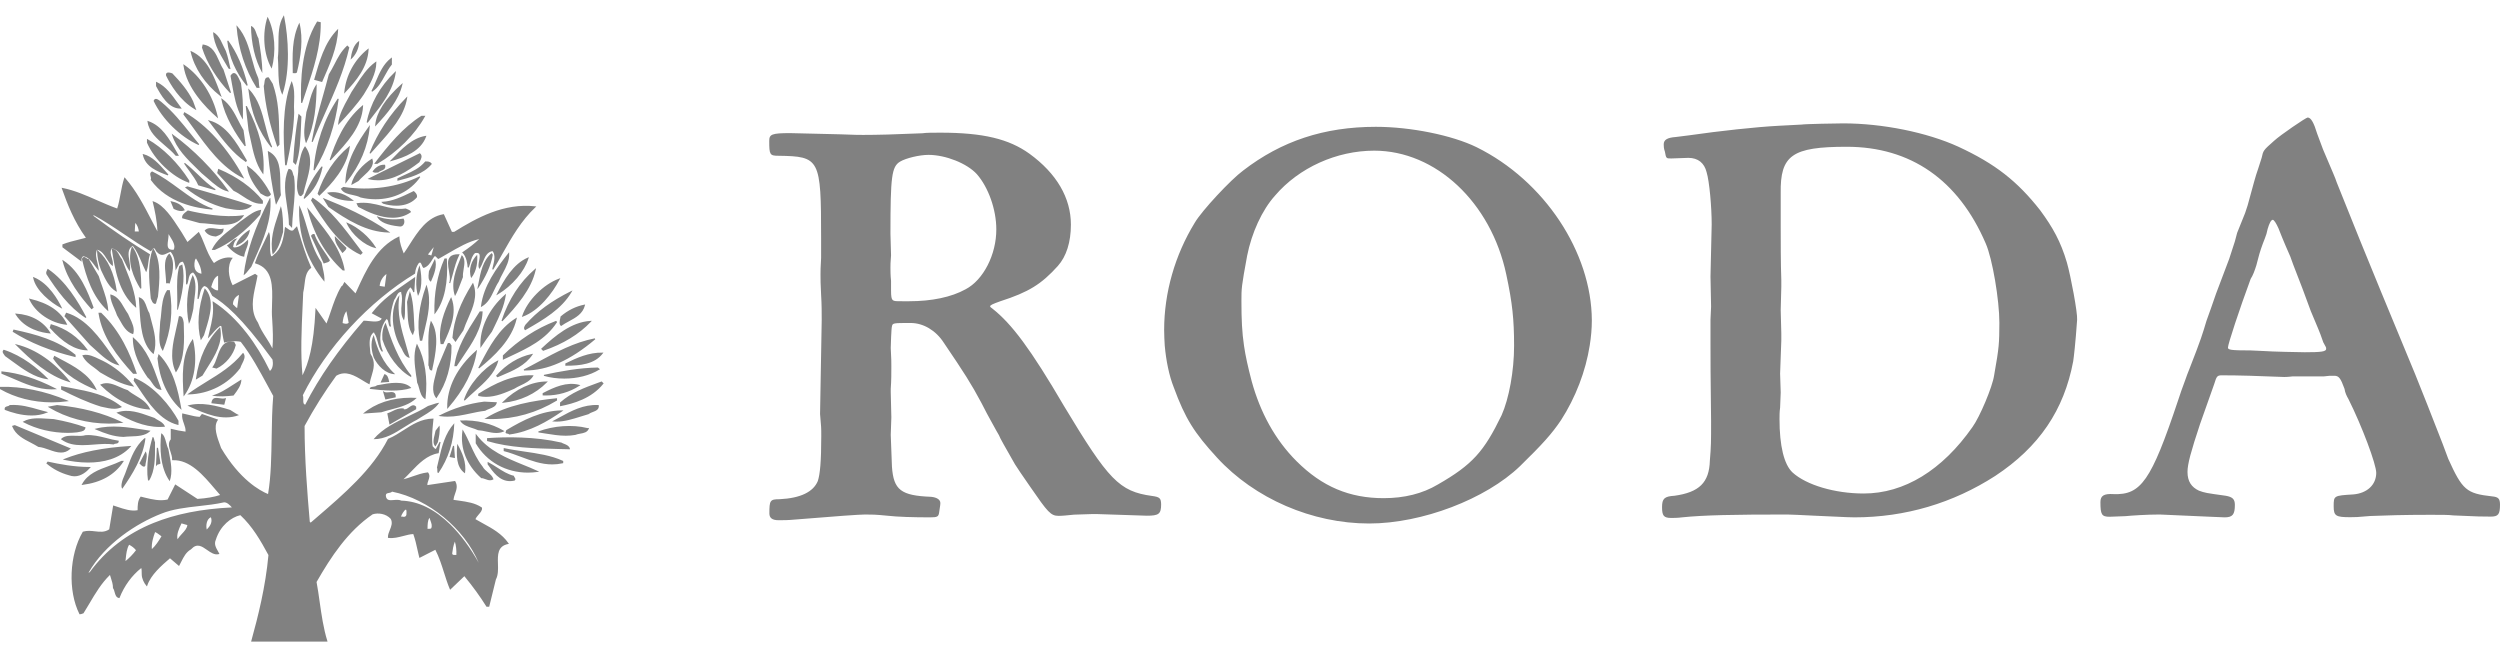 <svg width="117" height="31" viewBox="0 0 117 31" fill="none" xmlns="http://www.w3.org/2000/svg">
<path d="M12.717 3.212C12.328 2.555 12.265 1.531 12.524 0.784C12.874 1.479 12.926 2.435 12.717 3.212ZM13.004 2.703V2.697C13.028 2.493 13.031 2.27 13.031 2.055C13.031 1.604 13.034 1.139 13.255 0.772L13.288 0.714L13.3 0.778C13.499 1.781 13.59 3.255 13.233 4.371L13.212 4.435L13.185 4.371C13.04 4.043 13.034 3.633 13.025 3.238C13.022 3.06 13.019 2.877 13.004 2.703ZM14.833 1.02L14.842 1.005L15.011 1.04V1.06C15.023 2.191 14.67 3.235 14.332 4.244C14.269 4.432 14.202 4.627 14.142 4.819L14.091 4.813C14.06 3.761 14.103 2.223 14.833 1.02ZM13.701 3.421C13.689 2.569 13.65 1.807 14.012 1.06C14.205 1.822 14.075 2.674 13.894 3.395C13.843 3.447 13.768 3.421 13.701 3.421ZM12.277 3.421C11.927 2.79 11.758 2.031 11.746 1.217C11.966 1.284 11.978 1.598 12.096 1.796C12.186 2.319 12.277 2.857 12.277 3.421ZM11.073 1.258L11.067 1.182L11.118 1.241C11.498 1.677 11.643 2.217 11.785 2.738C11.866 3.04 11.951 3.351 12.078 3.633C12.108 3.709 12.114 3.796 12.117 3.88C12.12 3.947 12.126 4.02 12.141 4.081L12.15 4.113H12.011L12.005 4.101C11.477 3.267 11.154 2.284 11.073 1.258ZM14.7 3.735C14.948 2.895 15.165 2.002 15.826 1.348C15.799 2.241 15.412 3.055 15.074 3.839L14.7 3.735ZM10.698 3.212C10.388 2.674 9.998 2.121 9.974 1.505C10.297 1.662 10.403 2.084 10.569 2.383C10.671 2.659 10.723 2.947 10.789 3.235L10.698 3.212ZM11.546 4.014C11.036 3.4 10.71 2.656 10.635 1.915L10.68 1.898C11.082 2.447 11.386 3.15 11.592 3.991L11.546 4.014ZM16.408 2.79C16.448 2.462 16.538 2.095 16.81 1.912C16.81 2.267 16.641 2.595 16.408 2.79ZM9.455 2.235L9.452 2.229L9.485 2.081L9.509 2.084C9.944 2.15 10.101 2.508 10.255 2.854C10.318 2.999 10.379 3.133 10.457 3.249L10.46 3.255L10.81 4.331L10.768 4.354C10.158 3.72 9.678 2.947 9.455 2.235ZM15.654 3.002C15.805 2.706 15.965 2.4 16.236 2.145L16.254 2.127L16.348 2.22L16.345 2.232C16.107 3.299 15.657 4.305 15.222 5.276C15.023 5.723 14.815 6.185 14.634 6.645L14.585 6.633C14.709 5.915 14.918 5.183 15.117 4.476C15.207 4.151 15.304 3.813 15.388 3.482L15.391 3.476C15.488 3.322 15.572 3.159 15.654 3.002ZM16.113 4.31C16.191 3.525 16.589 2.793 17.208 2.299L17.253 2.264L17.25 2.319C17.211 3.139 16.665 3.787 16.155 4.328L16.104 4.383L16.113 4.31ZM8.924 2.43L8.912 2.38L8.96 2.4C9.703 2.741 10.004 3.549 10.273 4.264C10.297 4.331 10.321 4.395 10.345 4.462L10.379 4.546L10.306 4.491C9.594 3.932 9.09 3.18 8.924 2.43ZM17.588 3.813C17.76 3.412 17.935 2.999 18.297 2.72L18.34 2.688V3.023L18.334 3.028C18.204 3.185 18.107 3.366 18.011 3.54C17.86 3.819 17.703 4.104 17.419 4.293L17.383 4.261C17.459 4.119 17.525 3.962 17.588 3.813ZM16.668 3.973C16.921 3.584 17.184 3.182 17.57 2.903L17.612 2.874V2.924C17.612 3.432 17.311 3.962 17.027 4.418C16.701 4.906 16.279 5.36 15.871 5.799L15.82 5.854L15.829 5.778C15.871 5.363 16.088 4.964 16.303 4.581C16.354 4.488 16.405 4.392 16.454 4.299L16.457 4.296C16.526 4.194 16.598 4.081 16.668 3.973ZM8.586 3.057L8.58 3.002L8.628 3.037C9.398 3.578 9.968 4.464 10.191 5.465L10.207 5.54L10.149 5.488C9.624 5.028 8.722 4.104 8.586 3.057ZM17.16 5.726C17.32 4.869 17.788 4.034 18.476 3.377L18.53 3.325L18.521 3.398C18.4 4.223 17.89 4.874 17.347 5.566C17.302 5.624 17.253 5.685 17.208 5.746L17.16 5.726ZM7.771 3.528C7.762 3.476 7.774 3.438 7.804 3.415C7.868 3.369 7.994 3.406 8.064 3.435L8.07 3.438L8.073 3.441C8.423 3.807 8.809 4.246 9.036 4.735L9.19 5.156L9.129 5.121C8.414 4.706 7.97 3.95 7.771 3.537V3.528ZM11.323 5.52C11.058 5.055 10.955 4.482 10.855 3.927C10.834 3.805 10.81 3.68 10.789 3.557L10.786 3.549L10.792 3.54C10.843 3.456 10.898 3.415 10.955 3.418C11.073 3.427 11.157 3.616 11.224 3.77C11.245 3.816 11.263 3.857 11.275 3.88L11.278 3.883V3.889C11.353 4.395 11.383 4.924 11.368 5.505L11.365 5.595L11.323 5.52ZM12.343 4.026V4.02L12.346 4.014C12.364 3.973 12.37 3.918 12.376 3.863C12.389 3.749 12.4 3.61 12.563 3.619H12.576L12.766 3.924C13.043 4.723 13.055 5.462 13.07 6.316C13.073 6.462 13.076 6.61 13.08 6.764V6.773L12.977 6.874L12.965 6.837C12.615 5.819 12.41 4.898 12.343 4.026ZM7.306 4.034L7.303 4.028V3.825L7.34 3.842C7.765 4.04 8.058 4.456 8.317 4.822C8.372 4.901 8.423 4.973 8.477 5.043L8.504 5.081H8.456C8.45 5.081 8.444 5.081 8.438 5.081C7.874 5.087 7.521 4.43 7.306 4.034ZM17.561 5.845C17.616 5.264 18.026 4.621 18.786 3.941L18.847 3.886L18.829 3.964C18.657 4.7 18.107 5.331 17.606 5.866L17.555 5.921L17.561 5.845ZM14.299 6.642C14.19 6.293 14.251 5.871 14.305 5.499C14.317 5.415 14.329 5.334 14.338 5.255V5.249C14.383 5.113 14.422 4.973 14.459 4.837C14.534 4.555 14.61 4.261 14.77 4.011L14.818 3.935V4.026C14.806 4.869 14.739 5.84 14.35 6.648L14.323 6.706L14.299 6.642ZM12.696 6.901C12.105 6.174 11.737 5.244 11.628 4.212L11.619 4.139L11.67 4.194C12.102 4.648 12.262 5.267 12.416 5.866C12.503 6.206 12.594 6.56 12.736 6.877L12.696 6.901ZM17.293 7.165C17.67 6.215 18.246 5.342 19.007 4.572L19.064 4.514L19.052 4.592C18.919 5.433 18.279 6.139 17.664 6.822C17.555 6.941 17.443 7.066 17.338 7.188L17.293 7.165ZM7.192 4.729L7.189 4.72L7.192 4.712C7.21 4.668 7.237 4.639 7.273 4.63C7.346 4.613 7.433 4.68 7.499 4.732C7.515 4.744 7.53 4.755 7.542 4.764C8.079 5.206 8.507 5.744 8.924 6.261C9.054 6.421 9.186 6.59 9.322 6.749L9.292 6.787C8.432 6.403 7.59 5.575 7.192 4.729ZM11.16 5.656C11.233 5.799 11.311 5.95 11.393 6.084L11.396 6.087L11.501 6.825L11.456 6.842C11.043 6.293 10.52 5.47 10.364 4.653L10.351 4.592L10.403 4.63C10.771 4.892 10.967 5.281 11.16 5.656ZM6.905 5.694L6.899 5.653L6.938 5.668C7.569 5.88 7.925 6.505 8.239 7.058C8.278 7.124 8.314 7.191 8.351 7.252L8.372 7.29H8.224L8.215 7.281C8.07 7.11 7.886 6.953 7.708 6.802C7.343 6.491 6.965 6.168 6.905 5.694ZM23.304 26.387C23.292 25.962 23.28 25.561 23.781 25.459L23.817 25.451L23.796 25.422C23.494 24.983 23.042 24.735 22.607 24.497C22.483 24.43 22.366 24.366 22.251 24.297C22.281 24.224 22.341 24.151 22.402 24.081C22.495 23.974 22.58 23.872 22.556 23.762L22.553 23.753L22.544 23.747C22.23 23.535 21.853 23.483 21.484 23.43C21.397 23.419 21.309 23.407 21.222 23.392C21.231 23.299 21.261 23.209 21.294 23.116C21.361 22.93 21.43 22.735 21.306 22.523L21.297 22.509L20 22.703C19.997 22.628 20.024 22.555 20.048 22.485C20.09 22.366 20.135 22.241 20.036 22.116L20.027 22.105L20.012 22.108C19.764 22.137 19.532 22.218 19.308 22.296C19.161 22.349 19.019 22.398 18.883 22.43C19.004 22.32 19.118 22.198 19.23 22.081C19.601 21.695 19.985 21.296 20.513 21.212L20.531 21.209L20.537 21.163C20.561 21.003 20.597 20.759 20.621 20.698L20.576 20.677L20.401 21.009C20.365 21.014 20.341 20.985 20.304 20.945C20.286 20.924 20.268 20.901 20.247 20.887C20.196 20.512 20.232 20.166 20.265 19.828C20.271 19.759 20.28 19.689 20.286 19.616L20.289 19.59H20.262C19.716 19.599 19.293 19.869 18.889 20.131C18.663 20.276 18.427 20.43 18.168 20.535L18.159 20.538L18.156 20.546C17.428 21.974 16.107 23.11 14.83 24.209C14.733 24.294 14.637 24.375 14.54 24.459L14.498 24.419C14.38 23.061 14.254 21.482 14.254 19.936C14.703 19.107 15.201 18.317 15.735 17.587C16.176 17.32 16.592 17.572 16.997 17.82C17.087 17.875 17.172 17.927 17.259 17.971L17.293 17.988L17.299 17.953C17.317 17.834 17.353 17.712 17.389 17.596C17.486 17.273 17.588 16.939 17.338 16.552C17.335 16.506 17.329 16.456 17.323 16.407C17.29 16.09 17.253 15.735 17.489 15.558C17.492 15.561 17.492 15.561 17.495 15.564L17.504 15.549L17.516 15.593C17.6 15.712 17.64 15.86 17.679 16.006C17.721 16.168 17.766 16.34 17.878 16.462L17.92 16.436C17.679 15.886 17.824 15.232 18.095 14.93C18.159 14.976 18.168 15.037 18.18 15.107C18.192 15.171 18.201 15.235 18.252 15.293L18.297 15.273C18.219 14.959 18.316 14.398 18.451 14.032C18.491 13.985 18.518 13.93 18.545 13.875C18.596 13.767 18.645 13.671 18.762 13.662C18.762 13.665 18.762 13.665 18.765 13.668L18.783 13.648L18.774 13.697C18.832 13.872 18.814 14.064 18.796 14.25C18.774 14.482 18.753 14.723 18.874 14.939L18.907 14.997L18.922 14.933C18.958 14.776 18.955 14.598 18.955 14.409C18.952 14.066 18.949 13.712 19.173 13.485L19.176 13.468L19.179 13.476C19.188 13.468 19.197 13.459 19.206 13.45C19.287 13.526 19.318 13.601 19.339 13.674L19.39 13.668L19.432 12.959L19.387 12.991C19.275 13.069 19.161 13.151 19.049 13.226C18.476 13.622 17.881 14.029 17.413 14.636L17.395 14.66L17.866 14.912C17.781 15.081 17.507 15.052 17.262 15.026C17.178 15.017 17.099 15.008 17.033 15.008H17.021L17.012 15.017C15.832 16.372 14.939 17.654 14.284 18.939C14.193 18.913 14.19 18.831 14.193 18.7C14.196 18.628 14.196 18.555 14.172 18.497C14.712 17.407 15.479 16.308 16.393 15.316C17.311 14.319 18.355 13.453 19.414 12.811L19.426 12.805V12.793C19.438 12.622 19.499 12.453 19.601 12.311C19.622 12.296 19.637 12.29 19.652 12.29L19.656 12.284V12.29C19.659 12.29 19.662 12.29 19.665 12.29C19.698 12.299 19.722 12.36 19.743 12.412C19.764 12.465 19.782 12.511 19.816 12.534L19.828 12.543L19.84 12.537C20.033 12.465 20.126 12.319 20.223 12.162C20.253 12.113 20.283 12.063 20.317 12.017C20.332 12 20.347 11.991 20.359 11.991C20.383 11.991 20.413 12.026 20.44 12.055C20.461 12.078 20.479 12.101 20.504 12.113L20.516 12.122L20.528 12.113C20.676 12.032 20.823 11.944 20.968 11.86C21.439 11.587 21.922 11.302 22.429 11.188C22.197 11.406 21.946 11.601 21.653 11.796L21.626 11.813L21.647 11.834C21.837 12.014 21.877 12.369 21.886 12.514L21.934 12.523C21.97 12.444 21.991 12.36 22.016 12.279C22.061 12.116 22.103 11.959 22.233 11.843C22.284 11.834 22.326 11.837 22.36 11.843L22.372 11.831V11.845C22.39 11.851 22.402 11.86 22.414 11.869C22.477 11.93 22.447 12.072 22.423 12.209C22.396 12.343 22.372 12.47 22.42 12.549L22.441 12.587L22.462 12.552C22.517 12.468 22.559 12.366 22.598 12.267C22.698 12.023 22.791 11.793 23.051 11.752C23.205 11.933 23.123 12.25 23.069 12.462C23.054 12.517 23.042 12.566 23.036 12.601L23.084 12.619C23.235 12.372 23.38 12.119 23.518 11.869C23.947 11.11 24.391 10.328 25.061 9.697L25.1 9.662L25.046 9.656C23.585 9.494 22.323 10.186 21.255 10.851H21.149L20.772 10.023L20.751 10.026C19.991 10.154 19.556 10.837 19.173 11.438C19.079 11.587 18.989 11.729 18.895 11.86C18.799 11.619 18.705 11.366 18.693 11.098L18.69 11.061L18.654 11.078C17.616 11.566 17.127 12.651 16.695 13.604C16.677 13.648 16.656 13.689 16.638 13.729C16.559 13.645 16.475 13.558 16.39 13.473C16.3 13.38 16.212 13.293 16.146 13.221L16.122 13.194L16.104 13.223C16.091 13.244 16.082 13.264 16.073 13.282C16.052 13.331 16.031 13.372 15.983 13.398L15.977 13.401L15.974 13.407C15.753 13.77 15.615 14.177 15.482 14.572C15.415 14.77 15.352 14.959 15.28 15.139L14.767 14.407L14.764 14.479C14.682 16.224 14.429 17.009 14.157 17.564C14.06 16.535 14.112 15.407 14.163 14.316C14.172 14.107 14.181 13.898 14.19 13.694C14.22 13.572 14.235 13.441 14.251 13.316C14.287 13.011 14.32 12.72 14.555 12.543L14.57 12.532L14.561 12.514C14.32 11.979 14.148 11.404 13.979 10.845C13.958 10.773 13.937 10.7 13.912 10.627L13.9 10.587L13.78 10.709L13.777 10.715C13.746 10.761 13.716 10.787 13.68 10.793C13.608 10.808 13.523 10.747 13.448 10.691C13.421 10.671 13.396 10.654 13.372 10.639L13.339 10.619L13.333 10.656C13.273 11.151 13.179 11.648 12.829 11.907C12.805 11.93 12.781 11.956 12.754 11.976L12.732 11.994L12.72 12.005V12.002L12.714 11.976C12.705 11.982 12.696 11.985 12.687 11.991C12.633 11.828 12.636 11.59 12.639 11.377C12.642 11.183 12.642 11.014 12.606 10.915L12.585 10.857L12.557 10.915C12.488 11.066 12.413 11.22 12.34 11.372C12.192 11.671 12.041 11.979 11.936 12.296L11.927 12.319L11.951 12.328C12.784 12.572 12.757 13.409 12.732 14.218C12.723 14.468 12.717 14.703 12.736 14.915L12.742 15.008C12.766 15.427 12.793 15.898 12.748 16.305C12.669 16.142 12.566 15.982 12.461 15.814C12.316 15.587 12.165 15.351 12.075 15.104L12.072 15.098C11.7 14.543 11.833 13.93 11.963 13.34C11.993 13.2 12.026 13.055 12.05 12.912L12.053 12.898L11.939 12.814L10.886 13.348C10.692 12.979 10.62 12.421 10.87 12.098L10.895 12.066L10.855 12.061C10.59 12.014 10.285 12.104 10.013 12.311C9.811 12.043 9.687 11.735 9.57 11.438C9.491 11.241 9.416 11.052 9.319 10.88L9.304 10.851L8.773 11.325C8.731 11.255 8.689 11.186 8.646 11.116C8.598 11.037 8.55 10.959 8.504 10.88C8.471 10.831 8.438 10.779 8.402 10.723C8.076 10.22 7.671 9.595 7.183 9.427L7.137 9.412L7.149 9.456C7.237 9.813 7.352 10.334 7.367 10.828C7.276 10.659 7.186 10.485 7.098 10.316C6.745 9.633 6.38 8.927 5.858 8.331L5.828 8.296L5.812 8.34C5.734 8.572 5.689 8.822 5.643 9.063C5.601 9.296 5.556 9.537 5.484 9.758C5.164 9.645 4.847 9.505 4.542 9.372C4.026 9.145 3.495 8.909 2.927 8.796L2.882 8.787L2.897 8.828C3.148 9.546 3.477 10.377 4.02 11.127C3.905 11.159 3.784 11.188 3.667 11.218C3.425 11.276 3.175 11.34 2.936 11.433L2.921 11.438V11.572L3.821 12.247L3.815 12.188C3.806 12.107 3.827 12.046 3.887 11.994C4.138 12.02 4.307 12.255 4.457 12.462C4.497 12.517 4.533 12.566 4.572 12.613L4.623 12.677L4.617 12.595C4.608 12.491 4.581 12.386 4.557 12.284C4.506 12.081 4.454 11.886 4.539 11.691L4.542 11.747C4.554 12.049 4.614 12.34 4.726 12.636C4.741 12.665 4.753 12.694 4.768 12.726C4.928 13.064 5.106 13.447 5.423 13.633L5.468 13.659L5.462 13.607C5.339 12.767 5.046 12.136 4.587 11.729L4.542 11.691C4.542 11.688 4.545 11.688 4.545 11.686C4.762 11.738 4.877 11.924 4.989 12.104C5.061 12.22 5.136 12.34 5.239 12.424L5.275 12.453L5.281 12.409C5.296 12.287 5.263 12.171 5.23 12.061C5.185 11.909 5.143 11.77 5.23 11.622C5.562 11.691 5.707 11.994 5.846 12.29C5.903 12.412 5.963 12.54 6.036 12.645L6.075 12.7L6.084 12.636C6.102 12.505 6.078 12.357 6.054 12.215C6.006 11.93 5.96 11.659 6.211 11.5C6.401 11.741 6.519 12.014 6.63 12.279C6.688 12.412 6.748 12.552 6.814 12.686L6.842 12.738L6.863 12.683C6.908 12.561 6.926 12.427 6.941 12.296C6.956 12.168 6.974 12.037 7.017 11.921L7.023 11.904L7.005 11.892C6.187 11.395 5.351 10.828 4.376 10.104V10.066C4.859 10.322 5.342 10.648 5.812 10.965C6.214 11.235 6.627 11.514 7.044 11.752L7.065 11.764L7.164 11.622C7.225 11.601 7.246 11.639 7.282 11.706C7.3 11.744 7.318 11.779 7.352 11.802C7.527 11.997 7.678 11.924 7.828 11.851C7.877 11.828 7.928 11.802 7.982 11.784C8.157 11.973 8.182 12.25 8.203 12.47C8.206 12.505 8.209 12.537 8.212 12.572L8.221 12.657L8.39 12.334C8.435 12.267 8.517 12.247 8.559 12.25C8.716 12.502 8.71 12.872 8.707 13.165C8.707 13.212 8.707 13.258 8.707 13.302L8.755 13.314C8.791 13.244 8.806 13.162 8.821 13.084C8.848 12.936 8.876 12.796 9.036 12.752C9.319 13.04 9.283 13.45 9.253 13.814C9.247 13.872 9.244 13.93 9.241 13.985L9.289 13.997C9.319 13.927 9.334 13.851 9.352 13.779C9.386 13.627 9.416 13.485 9.558 13.386C9.718 13.418 9.79 13.569 9.862 13.712C9.887 13.758 9.908 13.802 9.932 13.843L9.935 13.848L9.941 13.851C10.514 14.215 11.251 14.776 12.754 16.831C12.79 17.017 12.775 17.247 12.633 17.36C12.313 16.7 11.948 16.107 11.55 15.596C11.073 14.982 10.551 14.485 9.995 14.125L9.947 14.096L9.953 14.151C10.016 14.63 9.917 15.043 9.811 15.476C9.79 15.567 9.766 15.662 9.745 15.755L9.727 15.84L9.79 15.776C9.826 15.738 9.872 15.686 9.926 15.625C10.044 15.488 10.267 15.232 10.339 15.253C10.357 15.258 10.367 15.293 10.367 15.314C10.415 15.732 10.484 16.008 10.484 16.011L10.49 16.035L10.514 16.029C10.943 15.918 11.22 15.985 11.269 16C11.764 16.636 12.141 17.34 12.509 18.017C12.6 18.186 12.693 18.357 12.787 18.529C12.736 19.134 12.723 19.791 12.714 20.424C12.699 21.34 12.687 22.285 12.545 23.122C12.156 22.962 11.224 22.448 10.348 20.968C10.336 20.93 10.321 20.892 10.306 20.852C10.167 20.477 9.974 19.965 10.191 19.666L10.21 19.639L9.449 19.372L9.343 19.509C9.162 19.5 9.002 19.459 8.83 19.416C8.743 19.392 8.649 19.369 8.556 19.352L8.529 19.346L8.526 19.372C8.504 19.538 8.556 19.683 8.607 19.825C8.652 19.953 8.695 20.073 8.682 20.2C8.474 20.174 8.23 20.128 8.025 20.073L7.991 20.064V20.561C7.847 20.732 7.913 20.942 7.979 21.142C8.019 21.264 8.061 21.392 8.055 21.512V21.538H8.082C8.891 21.506 9.512 22.238 10.062 22.887C10.146 22.985 10.225 23.078 10.303 23.166C10.007 23.262 9.669 23.32 9.241 23.349L8.2 22.669L7.844 23.378C7.481 23.459 7.128 23.372 6.787 23.291C6.724 23.276 6.66 23.259 6.6 23.244L6.582 23.241L6.573 23.256C6.443 23.439 6.44 23.663 6.44 23.878C6.141 23.936 5.809 23.826 5.49 23.718C5.432 23.701 5.378 23.68 5.324 23.663L5.296 23.654L5.112 24.773C4.895 24.919 4.678 24.892 4.451 24.866C4.27 24.846 4.086 24.823 3.887 24.881L3.878 24.884L3.872 24.892C3.241 25.968 3.172 27.654 3.715 28.733L3.721 28.747H3.736C3.784 28.747 3.818 28.736 3.851 28.721C3.866 28.715 3.881 28.709 3.896 28.706L3.905 28.704L3.911 28.695C4.005 28.547 4.095 28.39 4.186 28.241C4.46 27.776 4.744 27.297 5.146 26.907C5.158 26.951 5.173 26.991 5.185 27.032C5.236 27.192 5.287 27.343 5.287 27.517V27.526L5.293 27.532C5.33 27.581 5.348 27.651 5.366 27.718C5.399 27.837 5.432 27.962 5.568 27.988L5.589 27.991L5.598 27.971C5.815 27.419 6.175 26.927 6.612 26.584C6.63 26.637 6.63 26.701 6.63 26.765C6.63 26.805 6.63 26.846 6.633 26.884C6.633 27.076 6.745 27.294 6.848 27.41L6.878 27.445L6.893 27.401C7.059 26.901 7.554 26.474 7.955 26.128L8.378 26.488L8.393 26.462C8.426 26.404 8.456 26.343 8.486 26.282C8.601 26.055 8.71 25.84 8.939 25.709L8.945 25.703C9.22 25.404 9.446 25.567 9.687 25.735C9.862 25.858 10.04 25.985 10.24 25.933L10.27 25.924L10.255 25.898C10.24 25.866 10.222 25.834 10.204 25.802C10.107 25.634 10.007 25.462 10.101 25.262V25.259C10.309 24.596 10.822 24.206 11.248 24.11C11.812 24.634 12.192 25.291 12.563 25.977C12.428 27.456 12.081 28.837 11.761 29.994L11.752 30.026H15.328L15.319 29.994C15.138 29.413 15.047 28.779 14.96 28.166C14.918 27.86 14.872 27.544 14.815 27.238C15.488 26.061 16.276 24.863 17.44 24.07C17.697 23.988 18.068 24.038 18.288 24.285C18.382 24.465 18.313 24.64 18.243 24.808C18.195 24.924 18.15 25.038 18.156 25.151V25.172L18.177 25.174C18.412 25.206 18.648 25.142 18.877 25.084C19.04 25.041 19.191 25 19.342 24.994C19.429 25.238 19.49 25.5 19.544 25.756C19.568 25.86 19.592 25.971 19.619 26.078L19.628 26.11L19.659 26.096C19.782 26.029 19.906 25.968 20.027 25.907C20.141 25.849 20.256 25.791 20.374 25.73C20.549 26.07 20.67 26.445 20.784 26.808C20.866 27.064 20.947 27.326 21.05 27.567L21.065 27.602L21.732 26.965C22.139 27.459 22.474 27.924 22.761 28.384L22.767 28.395H22.894L23.208 27.119C23.319 26.91 23.313 26.645 23.304 26.387ZM21.358 25.971C21.34 25.971 21.321 25.971 21.303 25.971C21.213 25.974 21.171 25.968 21.162 25.904C21.183 25.733 21.213 25.535 21.288 25.346C21.343 25.535 21.367 25.741 21.358 25.971ZM20.181 24.724C20.145 24.759 20.075 24.744 20.009 24.75C20.009 24.561 20.012 24.358 20.099 24.233C20.111 24.279 20.129 24.326 20.148 24.372C20.19 24.491 20.235 24.605 20.181 24.724ZM18.974 24.166C18.94 24.189 18.895 24.195 18.838 24.177H18.768C18.789 24.09 18.904 23.895 18.98 23.855C18.986 23.852 18.998 23.846 19.001 23.852C19.007 23.855 19.034 23.881 19.022 24.044V24.047C19.025 24.099 19.007 24.142 18.974 24.166ZM22.405 26.343C22.022 25.648 21.56 25.023 21.077 24.549C20.344 23.831 19.574 23.453 18.786 23.43C18.678 23.381 18.551 23.39 18.43 23.401C18.237 23.419 18.086 23.43 18.056 23.203C18.056 23.096 18.116 23.084 18.201 23.07C18.252 23.061 18.31 23.049 18.349 23.009C20.063 23.352 21.738 24.747 22.405 26.343ZM10.207 12.901V13.584C10.11 13.61 9.998 13.523 9.908 13.453C9.899 13.447 9.893 13.441 9.884 13.436V13.433C9.944 13.229 10.016 12.979 10.207 12.901ZM10.982 14.322C10.958 14.296 10.934 14.267 10.904 14.244C10.898 14.066 11 13.898 11.169 13.808H11.184L11.1 14.412C11.058 14.404 11.024 14.366 10.982 14.322ZM16.034 15.119C16.046 14.973 16.082 14.735 16.212 14.564L16.318 15.104C16.242 15.189 16.088 15.139 16.034 15.119ZM17.769 13.383C17.778 13.177 17.914 12.941 18.086 12.825L18.005 13.418L17.769 13.383ZM20.027 11.909L20.298 11.566L20.187 11.956L20.027 11.909ZM9.428 12.811C9.31 12.79 9.223 12.741 9.168 12.665C9.09 12.555 9.075 12.389 9.126 12.159C9.147 12.145 9.156 12.125 9.159 12.113C9.159 12.11 9.162 12.104 9.165 12.101C9.165 12.101 9.168 12.098 9.177 12.101C9.325 12.343 9.422 12.558 9.428 12.811ZM7.868 11.218C7.88 11.125 7.892 11.037 7.889 10.962L7.892 10.959C7.916 11 7.94 11.04 7.967 11.084C8.088 11.276 8.224 11.494 8.13 11.688C8.022 11.697 7.949 11.68 7.904 11.636C7.819 11.555 7.844 11.383 7.868 11.218ZM6.307 10.834L6.329 10.436C6.425 10.523 6.482 10.691 6.498 10.834H6.307ZM9.869 24.206C9.941 24.395 9.881 24.578 9.675 24.782C9.633 24.602 9.66 24.299 9.869 24.206ZM8.767 24.573C8.758 24.721 8.637 24.852 8.51 24.988C8.438 25.067 8.363 25.148 8.308 25.238C8.254 25.006 8.378 24.744 8.477 24.532C8.483 24.52 8.489 24.506 8.495 24.494L8.767 24.573ZM6.365 25.75C6.226 25.936 6.039 26.128 5.873 26.259C5.879 26.218 5.882 26.177 5.885 26.137C5.909 25.913 5.933 25.683 6.042 25.494C6.175 25.561 6.283 25.648 6.365 25.75ZM10.852 23.747C9.419 23.817 8.221 24.055 7.186 24.474C5.957 24.971 4.952 25.744 4.207 26.77L4.138 26.811C4.904 25.456 6.389 24.494 7.539 24.044C8.082 23.823 8.701 23.753 9.301 23.686C9.693 23.642 10.101 23.596 10.487 23.509C10.629 23.506 10.756 23.637 10.852 23.747ZM7.557 25.099C7.421 25.326 7.282 25.541 7.107 25.698C7.083 25.422 7.174 25.131 7.258 24.901C7.333 24.93 7.403 24.983 7.475 25.038C7.499 25.058 7.527 25.081 7.557 25.099ZM15.261 12.296C15.231 12.305 15.201 12.313 15.174 12.325L15.15 12.334L14.555 11.043L14.561 11.031C14.582 10.985 14.637 10.938 14.706 10.953L14.721 10.956L14.724 10.97C14.815 11.255 14.993 11.508 15.162 11.755C15.255 11.889 15.352 12.029 15.434 12.174L15.44 12.186L15.434 12.197C15.403 12.258 15.331 12.279 15.261 12.296ZM16.212 11.61C16.2 11.68 16.146 11.729 16.094 11.779C16.079 11.793 16.064 11.808 16.049 11.822L16.028 11.845L15.983 11.782C15.844 11.59 15.669 11.351 15.669 11.11V11.049L16.215 11.601L16.212 11.61ZM10.638 11.505L10.617 11.482L10.647 11.468C10.707 11.441 10.756 11.389 10.807 11.337C10.87 11.27 10.937 11.2 11.027 11.177L11.115 11.154L11.052 11.218C10.958 11.311 10.931 11.438 10.907 11.563C10.931 11.569 10.955 11.575 10.979 11.575V11.593L11.015 11.575C11.175 11.569 11.359 11.459 11.571 11.247L11.607 11.209L11.613 11.261C11.628 11.38 11.58 11.511 11.528 11.648C11.486 11.758 11.444 11.872 11.432 11.988L11.429 12.014L11.402 12.011C11.163 11.973 10.867 11.782 10.638 11.505ZM21.472 11.898H21.512L21.494 11.933C21.358 12.206 21.276 12.505 21.201 12.796C21.165 12.927 21.128 13.061 21.089 13.189C21.083 13.212 21.077 13.235 21.068 13.255L21.02 13.238C21.026 13.218 21.032 13.197 21.041 13.177C21.074 13.037 21.041 12.857 21.011 12.68C20.968 12.433 20.923 12.177 21.056 12.029C21.134 11.936 21.273 11.895 21.472 11.898ZM18.204 17.825L18.216 17.875L17.809 17.907L17.99 17.509L18.011 17.514C18.144 17.555 18.177 17.703 18.204 17.825ZM18.47 18.395C18.509 18.433 18.524 18.491 18.518 18.575V18.596L18.5 18.599C18.436 18.61 18.373 18.625 18.307 18.639C18.228 18.657 18.144 18.677 18.059 18.692L18.035 18.695L17.923 18.311C17.932 18.311 17.941 18.314 17.953 18.314L17.978 18.334C18.029 18.372 18.119 18.366 18.207 18.357C18.307 18.346 18.409 18.337 18.47 18.395ZM10.578 18.628L10.496 18.942L9.893 18.872L9.896 18.846C9.908 18.756 9.938 18.695 9.989 18.657C10.062 18.604 10.164 18.622 10.27 18.636C10.36 18.651 10.454 18.666 10.536 18.639L10.578 18.628ZM18.895 19.116V19.148C18.98 19.18 19.061 19.122 19.145 19.061C19.245 18.988 19.36 18.907 19.471 19.029L19.477 19.035V19.151L18.228 19.872L18.125 19.343L18.147 19.337C18.219 19.314 18.288 19.279 18.355 19.247C18.509 19.171 18.666 19.096 18.868 19.113L18.895 19.116ZM21.291 21.439L21.038 21.387L21.201 20.863L21.252 20.869L21.291 21.439ZM7.394 20.956L7.512 21.689L7.502 21.698C7.478 21.721 7.445 21.727 7.418 21.732C7.388 21.738 7.364 21.741 7.349 21.762L7.297 21.828L7.34 20.956H7.394ZM6.552 21.715L6.525 21.686L6.817 21.125L6.839 21.174C6.893 21.296 6.863 21.445 6.836 21.59C6.82 21.66 6.808 21.727 6.802 21.791V21.796L6.799 21.802C6.781 21.831 6.757 21.837 6.742 21.84C6.739 21.84 6.736 21.84 6.736 21.84C6.67 21.837 6.603 21.77 6.552 21.715ZM22.824 21.735L22.821 21.73V21.616L22.861 21.637C23.002 21.709 23.135 21.796 23.268 21.881C23.521 22.044 23.76 22.195 24.035 22.264L24.05 22.267L24.053 22.282C24.056 22.299 24.071 22.32 24.083 22.34C24.11 22.381 24.152 22.442 24.08 22.491L24.077 22.494H24.071C23.998 22.509 23.932 22.517 23.869 22.517C23.371 22.517 23.069 22.087 22.824 21.735ZM13.626 3.857L13.65 3.793L13.674 3.857C13.783 4.156 13.774 4.438 13.765 4.738C13.759 4.909 13.753 5.084 13.768 5.281C13.741 6.139 13.587 6.921 13.418 7.715L13.415 7.735H13.345L13.342 7.712C13.242 6.369 13.209 4.973 13.626 3.857ZM15.85 4.63C15.702 5.834 15.313 6.988 14.721 7.973L14.673 7.959C14.767 6.749 15.168 5.56 15.805 4.616L15.85 4.63ZM11.55 4.959C12.15 6.11 12.398 7.104 12.328 8.092L12.322 8.162L12.28 8.104C11.966 7.662 11.848 7.104 11.734 6.566C11.7 6.412 11.667 6.255 11.631 6.101V6.098L11.501 4.97L11.55 4.959ZM16.948 4.95L16.994 4.912L16.991 4.97C16.939 5.933 16.236 6.683 15.557 7.409L15.47 7.505L15.428 7.482C15.69 6.674 16.104 5.656 16.948 4.95ZM8.652 5.261C9.663 5.831 10.662 6.935 11.393 8.29L11.429 8.36L11.356 8.325C10.376 7.834 9.697 6.892 9.042 5.982C8.888 5.767 8.74 5.563 8.589 5.366L8.58 5.354L8.622 5.249L8.652 5.261ZM13.843 7.717L13.716 7.59V7.578C13.777 6.651 13.849 6.011 13.964 5.371L13.973 5.322L14.106 5.456V5.467C14.1 5.607 14.094 5.749 14.088 5.889C14.063 6.514 14.039 7.159 13.858 7.68L13.843 7.717ZM19.722 5.421L19.728 5.418H19.909L19.888 5.453C19.42 6.299 18.59 7.127 17.664 7.665L17.658 7.668H17.51L17.54 7.63C18.144 6.834 18.871 5.95 19.722 5.421ZM9.799 5.639C10.59 5.848 11.07 6.677 11.459 7.345C11.489 7.398 11.519 7.45 11.55 7.502L11.559 7.514L11.51 7.587L11.489 7.572C10.892 7.165 10.448 6.575 10.022 6.005C9.941 5.898 9.856 5.784 9.775 5.677L9.73 5.619L9.799 5.639ZM17.302 5.941C17.229 6.84 16.849 7.738 16.209 8.54L16.161 8.601L16.164 8.526C16.191 7.537 16.731 6.656 17.256 5.927L17.311 5.851L17.302 5.941ZM8.097 6.302C9.054 6.997 9.995 7.95 10.68 8.918L10.717 8.97L10.653 8.956C10.327 8.883 10.013 8.61 9.712 8.342C9.621 8.264 9.531 8.183 9.44 8.11L9.437 8.107C9.374 8.043 9.307 7.979 9.241 7.915C8.755 7.444 8.254 6.956 8.058 6.325L8.037 6.252L8.097 6.302ZM19.915 6.36L19.957 6.354L19.942 6.392C19.695 7.078 18.943 7.363 18.319 7.534L18.231 7.558L18.322 7.465C18.777 6.991 19.296 6.453 19.915 6.36ZM6.881 6.683L6.878 6.677V6.499L6.917 6.52C7.614 6.909 8.338 7.627 8.855 8.444L8.858 8.45V8.558L8.824 8.546C8.061 8.276 7.225 7.476 6.881 6.683ZM13.991 9.139C13.861 8.874 13.897 8.572 13.931 8.279C13.949 8.13 13.967 7.976 13.964 7.831V7.828V7.825C13.976 7.77 13.985 7.715 13.997 7.656C14.048 7.383 14.1 7.101 14.254 6.872L14.275 6.84L14.296 6.869C14.667 7.366 14.486 7.997 14.329 8.552C14.278 8.732 14.229 8.901 14.199 9.063L14.196 9.072L14.187 9.078C14.181 9.084 14.169 9.098 14.16 9.11C14.136 9.142 14.106 9.18 14.066 9.18C14.042 9.18 14.021 9.165 14 9.136L13.991 9.139ZM16.369 6.886C16.233 7.831 15.545 8.59 14.963 9.145L14.942 9.165L14.863 9.066L14.866 9.055C15.165 8.159 15.657 7.421 16.324 6.866L16.375 6.822L16.369 6.886ZM12.899 9.514C12.732 8.744 12.615 7.959 12.536 7.11L12.533 7.063L12.576 7.087C13.107 7.366 13.113 7.967 13.119 8.546C13.122 8.741 13.122 8.944 13.146 9.124V9.133L12.917 9.584L12.899 9.514ZM17.202 8.374L19.649 7.168L19.662 7.18C19.788 7.293 19.71 7.438 19.652 7.543C19.643 7.561 19.634 7.575 19.628 7.59L19.625 7.595L19.619 7.598C19.064 8.026 18.415 8.438 17.694 8.438C17.555 8.438 17.41 8.424 17.265 8.389L17.202 8.374ZM6.685 7.244L6.676 7.206L6.715 7.215C7.122 7.319 7.436 7.668 7.738 8.008C7.786 8.063 7.834 8.116 7.88 8.168L7.853 8.209L7.828 8.2C7.37 8.026 6.802 7.811 6.685 7.244ZM17.431 7.453C17.531 7.764 17.259 8.014 17.018 8.232C16.927 8.316 16.843 8.395 16.779 8.47L16.776 8.473L16.439 8.659L16.451 8.607C16.544 8.154 16.997 7.677 17.395 7.435L17.422 7.418L17.431 7.453ZM19.918 7.555C20.024 7.555 20.126 7.555 20.199 7.656L20.211 7.671L20.199 7.686C19.806 8.151 19.182 8.311 18.633 8.453L18.599 8.462V8.43V8.348L18.611 8.342C18.732 8.279 18.862 8.22 18.983 8.165C19.305 8.02 19.637 7.872 19.897 7.561L19.906 7.552H19.918V7.555ZM8.861 8.002C8.779 7.892 8.692 7.776 8.616 7.656L8.652 7.624C8.876 7.796 9.078 7.988 9.271 8.174C9.534 8.427 9.781 8.665 10.089 8.857L10.068 8.901L9.28 8.674L9.274 8.662C9.174 8.427 9.014 8.212 8.861 8.002ZM18.026 7.732C18.065 7.898 17.938 7.953 17.836 7.994C17.785 8.014 17.736 8.037 17.709 8.066L17.7 8.075H17.688C17.67 8.075 17.652 8.078 17.631 8.078C17.609 8.081 17.588 8.081 17.57 8.081C17.525 8.081 17.483 8.072 17.45 8.04L17.434 8.026L17.447 8.008C17.534 7.889 17.724 7.694 17.999 7.709H18.017L18.026 7.732ZM12.675 9.101C12.645 9.154 12.606 9.183 12.56 9.194C12.548 9.197 12.533 9.2 12.521 9.2C12.446 9.2 12.367 9.154 12.298 9.113C12.262 9.093 12.232 9.072 12.201 9.061L12.195 9.058L12.192 9.052C11.9 8.677 11.619 8.267 11.565 7.808L11.559 7.752L11.604 7.784C12.132 8.136 12.5 8.747 12.675 9.078L12.681 9.09L12.675 9.101ZM14.208 9.276C14.407 8.726 14.682 8.241 15.053 7.787L15.098 7.808C14.969 8.438 14.691 8.93 14.248 9.305L14.208 9.276ZM10.243 7.912C11.1 8.273 11.794 8.77 12.298 9.389L12.304 9.395V9.531L12.28 9.534C12.259 9.537 12.238 9.537 12.216 9.537C11.9 9.537 11.628 9.357 11.362 9.183C11.224 9.09 11.079 8.997 10.934 8.93L10.928 8.927L10.164 8.098L10.213 7.901L10.243 7.912ZM13.52 10.514V10.505C13.52 10.218 13.475 9.915 13.43 9.625C13.342 9.055 13.255 8.467 13.496 7.924L13.502 7.906H13.52C13.659 7.915 13.686 8.029 13.71 8.124C13.722 8.171 13.734 8.22 13.759 8.258L13.762 8.264V8.27C13.831 8.779 13.78 9.313 13.728 9.834C13.701 10.104 13.677 10.357 13.671 10.61L13.668 10.668L13.52 10.514ZM7.059 8.398C7.077 8.345 7.062 8.293 7.047 8.244C7.026 8.174 7.002 8.092 7.107 8.029L7.119 8.023L7.131 8.029C7.566 8.238 7.97 8.534 8.363 8.822C8.861 9.186 9.374 9.563 9.95 9.761L9.938 9.808C9.196 9.752 7.834 9.497 7.056 8.421L7.05 8.409L7.059 8.398ZM19.668 8.287C19.206 8.953 18.43 9.325 17.576 9.325C17.344 9.325 17.108 9.299 16.87 9.241L16.864 9.238C16.758 9.18 16.626 9.151 16.499 9.124C16.288 9.081 16.07 9.034 15.962 8.848L15.95 8.831L16.067 8.747L16.079 8.749C17.356 8.938 18.62 8.761 19.637 8.252L19.668 8.287ZM8.29 14.473C8.302 14.212 8.299 13.971 8.293 13.738C8.284 13.305 8.275 12.895 8.39 12.45L8.532 12.377C8.679 13.087 8.52 13.793 8.32 14.511L8.29 14.473ZM8.776 8.723C9.027 8.796 9.274 8.866 9.524 8.938C10.264 9.148 11.024 9.366 11.755 9.604L11.797 9.619L11.764 9.648C11.61 9.784 11.417 9.828 11.214 9.828C11.04 9.828 10.858 9.796 10.689 9.767C10.647 9.761 10.608 9.752 10.566 9.747C9.89 9.575 9.259 9.255 8.689 8.796L8.655 8.77L8.767 8.723H8.776ZM18.765 9.613C18.696 9.622 18.623 9.627 18.548 9.627C18.346 9.627 18.131 9.595 17.929 9.531L17.923 9.529L17.842 9.447L17.896 9.444C18.37 9.421 18.814 9.206 19.242 8.999C19.278 8.982 19.314 8.965 19.348 8.947L19.363 8.941L19.375 8.95C19.393 8.965 19.547 9.087 19.514 9.223V9.229L19.511 9.235C19.336 9.441 19.079 9.575 18.765 9.613ZM15.307 9.02L15.352 9.011C15.6 8.968 15.992 8.956 16.511 9.357L16.565 9.398L16.496 9.401C16.478 9.401 16.457 9.401 16.436 9.401C16.055 9.401 15.557 9.276 15.337 9.052L15.307 9.02ZM11.402 12.883C11.528 11.799 11.921 10.648 12.63 9.27H12.654C12.726 10.308 12.322 11.22 11.93 12.101C11.872 12.226 11.815 12.357 11.761 12.485C11.725 12.526 11.688 12.572 11.652 12.619C11.574 12.72 11.492 12.822 11.402 12.883ZM16.864 11.918C15.883 11.47 15.189 10.424 14.561 9.389L14.555 9.377L14.628 9.249L14.652 9.264C15.467 9.811 16.107 10.668 16.725 11.497C16.804 11.604 16.885 11.709 16.964 11.813L16.976 11.831L16.882 11.924L16.864 11.918ZM18.183 10.883C17.151 10.857 16.263 10.302 15.37 9.686L15.367 9.683L15.105 9.261L15.177 9.29C16.043 9.636 17.169 10.127 18.201 10.84L18.267 10.886L18.183 10.883ZM8.127 9.776L7.976 9.409L8.025 9.421C8.236 9.468 8.495 9.555 8.637 9.813L8.649 9.837L8.625 9.848C8.577 9.869 8.529 9.877 8.477 9.877C8.366 9.877 8.248 9.834 8.139 9.781L8.127 9.776ZM15.183 13.183C14.338 12.151 13.934 10.915 14.006 9.607C14.16 9.941 14.269 10.311 14.374 10.671C14.537 11.226 14.709 11.802 15.05 12.287C15.065 12.377 15.086 12.468 15.105 12.555C15.15 12.752 15.198 12.959 15.183 13.183ZM19.221 9.936C18.955 10.122 18.666 10.191 18.37 10.191C17.803 10.191 17.22 9.927 16.77 9.686L16.764 9.683L16.68 9.514L16.713 9.508C17.145 9.447 17.522 9.543 17.887 9.636C18.249 9.729 18.593 9.816 18.98 9.758H18.989L18.995 9.761C19.016 9.773 19.04 9.781 19.064 9.79C19.127 9.813 19.194 9.84 19.227 9.904L19.236 9.921L19.221 9.936ZM12.76 11.912C12.624 11.22 12.826 10.619 13.019 10.04C13.062 9.912 13.107 9.779 13.146 9.648C13.249 10.002 13.249 10.473 13.249 10.857C13.236 10.904 13.221 10.947 13.209 10.994C13.113 11.328 13.016 11.674 12.76 11.912ZM14.371 9.703C14.483 9.845 14.601 9.991 14.715 10.133C15.337 10.898 15.977 11.691 16.134 12.659H16.043C15.219 11.915 14.646 10.898 14.371 9.703ZM10.044 11.697H9.908L9.926 11.662C10.122 11.255 10.505 10.953 10.88 10.662C11.006 10.563 11.127 10.468 11.242 10.369L11.245 10.366C11.323 10.313 11.399 10.258 11.474 10.203C11.691 10.043 11.915 9.875 12.186 9.825L12.223 9.819L12.174 10.046L12.171 10.052C11.489 10.831 10.774 11.386 10.053 11.697H10.044ZM8.523 10.191C8.51 10.063 8.625 9.973 8.719 9.904C8.74 9.886 8.761 9.872 8.779 9.857L8.788 9.848L8.8 9.851C9.389 9.991 10.505 10.206 11.368 10.075L11.426 10.066L11.396 10.113C11.172 10.441 10.816 10.523 10.436 10.523C10.234 10.523 10.025 10.499 9.829 10.479C9.66 10.462 9.5 10.444 9.355 10.441H9.349L8.529 10.215L8.523 10.191ZM18.669 10.595C18.131 10.537 17.803 10.401 17.667 10.177L17.631 10.116L17.7 10.142C18.032 10.267 18.454 10.299 18.865 10.232L18.883 10.229L18.892 10.244C18.943 10.331 18.934 10.459 18.871 10.534C18.835 10.578 18.786 10.601 18.729 10.601C18.711 10.601 18.69 10.601 18.669 10.595ZM17.555 11.604C17.057 11.488 16.463 10.976 16.23 10.462L16.203 10.404L16.263 10.43C16.758 10.636 17.29 11.093 17.582 11.569L17.612 11.619L17.555 11.604ZM9.588 10.808L9.579 10.79L9.591 10.776C9.721 10.642 9.908 10.671 10.089 10.697C10.207 10.715 10.33 10.735 10.43 10.703L10.463 10.694V10.729C10.463 10.927 10.27 11.005 10.14 11.055C10.128 11.058 10.119 11.063 10.11 11.066L10.104 11.069H10.098C9.932 11.055 9.721 11.017 9.588 10.808ZM11.694 10.747C11.673 11.014 11.471 11.299 11.205 11.427L11.04 11.511C11.082 11.22 11.429 10.904 11.694 10.747ZM6.211 11.566C6.588 12.098 6.606 12.907 6.615 13.494L6.567 13.508C6.256 13.005 5.936 12.264 6.163 11.572L6.178 11.523L6.211 11.566ZM5.876 12.564C6.105 13.133 6.341 13.723 6.371 14.348L6.374 14.407L6.329 14.366C5.55 13.683 5.381 12.616 5.233 11.674L5.227 11.639L5.263 11.645C5.438 11.674 5.517 11.811 5.589 11.947C5.622 12.011 5.659 12.075 5.704 12.127L5.707 12.13L5.71 12.133C5.764 12.279 5.822 12.424 5.876 12.564ZM7.198 11.659C7.542 12.238 7.478 13.107 7.394 13.878V13.883C7.355 13.988 7.33 14.093 7.303 14.194L7.3 14.206L7.288 14.212C7.276 14.218 7.261 14.221 7.249 14.221C7.237 14.221 7.222 14.218 7.21 14.212C7.143 14.183 7.104 14.087 7.074 14.011C7.068 14 7.065 13.988 7.059 13.976L7.056 13.971C7.05 13.907 7.044 13.84 7.038 13.773C6.974 13.058 6.908 12.316 7.146 11.662L7.164 11.61L7.198 11.659ZM23.063 11.927C22.972 12.433 22.749 12.936 22.363 13.511H22.341C22.357 13.436 22.372 13.357 22.387 13.284C22.489 12.741 22.595 12.18 23.015 11.843L23.063 11.927ZM7.925 11.866C8.239 12.238 8.052 12.895 7.94 13.273C7.913 13.261 7.886 13.255 7.856 13.255C7.834 13.255 7.813 13.258 7.795 13.258C7.786 13.258 7.78 13.258 7.774 13.261C7.774 13.139 7.762 13.005 7.75 12.869C7.711 12.485 7.671 12.09 7.925 11.866ZM22.332 11.924C22.354 12.203 22.332 12.662 22.052 13.014C21.901 12.593 22.082 12.168 22.332 11.924ZM23.829 11.869C23.847 12.194 23.688 12.494 23.537 12.779C23.464 12.912 23.392 13.052 23.337 13.189L23.334 13.194C23.25 13.319 23.183 13.462 23.117 13.601C22.984 13.883 22.849 14.174 22.55 14.346L22.505 14.372L22.511 14.322C22.631 13.372 23.232 12.552 23.784 11.857L23.826 11.805L23.829 11.869ZM21.611 11.938C21.777 12.098 21.741 12.34 21.699 12.595C21.678 12.72 21.656 12.851 21.666 12.968C21.626 13.061 21.59 13.159 21.557 13.252C21.481 13.453 21.406 13.662 21.294 13.857C21.077 13.255 21.34 12.607 21.572 12.034C21.587 12.002 21.599 11.97 21.611 11.938ZM5.064 14.505L5.07 14.569L5.022 14.526C4.331 13.895 4.035 12.959 3.836 12.125L3.833 12.116L3.836 12.107C3.86 12.061 3.887 12.034 3.92 12.029C3.962 12.02 4.002 12.049 4.038 12.075C4.068 12.098 4.098 12.122 4.128 12.119L4.147 12.116L4.623 12.924C4.672 13.084 4.726 13.247 4.783 13.401C4.907 13.758 5.037 14.128 5.064 14.505ZM20.356 12.116C20.476 12.456 20.31 12.857 20.166 13.186C20.033 13.101 20.048 12.944 20.066 12.779C20.069 12.747 20.072 12.718 20.075 12.689L20.356 12.116ZM24.698 12.058L24.75 12.034L24.735 12.087C24.545 12.703 23.98 13.369 23.298 13.779L23.223 13.822L23.259 13.747C23.576 13.113 24.023 12.345 24.698 12.058ZM20.914 12.116C20.98 13.226 20.802 14.078 20.38 14.651L20.335 14.712L20.332 14.639C20.304 13.738 20.467 12.863 20.799 12.11L20.805 12.095H20.911L20.914 12.116ZM4.376 14.38L4.382 14.398L4.285 14.476L4.27 14.459C3.763 13.889 3.154 13.119 2.93 12.218L2.915 12.157L2.97 12.194C3.754 12.712 4.113 13.677 4.376 14.38ZM19.637 12.418C19.71 12.747 19.809 13.401 19.562 13.851C19.429 13.412 19.462 12.831 19.637 12.418ZM2.179 12.848C2.143 12.764 2.167 12.715 2.197 12.654C2.203 12.639 2.212 12.625 2.218 12.607L2.23 12.578L2.257 12.595C3.087 13.165 3.646 14.098 4.041 14.848L4.005 14.88C3.226 14.375 2.65 13.572 2.185 12.851L2.179 12.848ZM25.073 12.622C24.877 13.54 24.164 14.348 23.512 15.035L23.47 15.011C23.808 14.003 24.318 13.215 25.03 12.598L25.088 12.549L25.073 12.622ZM9.024 14.569C8.978 14.776 8.93 14.991 8.842 15.157C8.679 14.392 8.749 13.505 9.017 12.869C9.205 13.197 9.15 13.613 9.096 14.014C9.078 14.162 9.06 14.302 9.051 14.436C9.042 14.482 9.033 14.526 9.024 14.569ZM1.554 13.002L1.545 12.959L1.587 12.976C2.282 13.258 2.725 14.052 2.882 14.38L2.915 14.447L2.849 14.412C2.39 14.171 1.666 13.598 1.554 13.002ZM24.439 14.787C24.674 14.072 25.432 13.305 26.165 13.04L26.226 13.017L26.195 13.072C25.845 13.741 25.212 14.549 24.472 14.816L24.424 14.834L24.439 14.787ZM21.174 15.802C21.243 14.973 21.53 14.191 22.109 13.273L22.136 13.229L22.154 13.279C22.366 13.863 22.133 14.392 21.91 14.901C21.828 15.084 21.747 15.273 21.687 15.459L21.684 15.465L21.318 16.006L21.174 15.811V15.802ZM19.982 13.398C20.196 14.084 20.027 14.799 19.861 15.491C19.825 15.642 19.791 15.785 19.761 15.927L19.758 15.947H19.652L19.649 15.927C19.505 15.183 19.601 14.331 19.936 13.395L19.963 13.322L19.982 13.398ZM9.546 15.692L9.398 15.927C9.208 15.229 9.271 14.409 9.582 13.491C10.071 14.003 9.82 14.802 9.621 15.447C9.594 15.532 9.57 15.613 9.546 15.692ZM19.381 15.087C19.387 15.206 19.393 15.331 19.399 15.45C19.387 15.494 19.372 15.543 19.354 15.59C19.342 15.622 19.333 15.654 19.324 15.689C19.103 15.386 19.085 14.956 19.07 14.537C19.064 14.404 19.061 14.261 19.049 14.13L19.182 13.622C19.336 14.052 19.36 14.578 19.381 15.087ZM7.545 14.654C7.578 14.282 7.611 13.898 7.813 13.59L7.819 13.578H7.946L7.949 13.598C8.106 14.564 8 15.497 7.638 16.381L7.62 16.424L7.593 16.383C7.418 16.122 7.451 15.723 7.478 15.369C7.487 15.264 7.493 15.162 7.496 15.069V15.066C7.521 14.933 7.533 14.79 7.545 14.654ZM26.717 13.63L26.793 13.593L26.751 13.665C26.28 14.476 25.414 14.973 24.65 15.412L24.575 15.456L24.56 15.439C24.49 15.357 24.545 15.273 24.581 15.212C24.587 15.203 24.59 15.197 24.596 15.189L24.599 15.186C25.127 14.581 25.8 14.087 26.717 13.63ZM18.696 13.808C18.557 14.642 18.783 15.41 19.004 16.154C19.061 16.349 19.121 16.552 19.173 16.75C18.974 16.724 18.868 16.474 18.802 16.322L18.799 16.32C18.569 15.962 18.415 15.468 18.388 15C18.364 14.514 18.473 14.096 18.696 13.808ZM5.2 13.787C5.508 13.875 5.662 14.145 5.812 14.404C5.87 14.5 5.927 14.601 5.991 14.689L5.994 14.694C6.018 14.75 6.045 14.808 6.072 14.869C6.187 15.107 6.313 15.378 6.238 15.616L6.229 15.639L6.205 15.63C5.915 15.537 5.758 15.255 5.607 14.985C5.565 14.907 5.523 14.834 5.481 14.767L5.477 14.761C5.444 14.657 5.396 14.552 5.351 14.447C5.26 14.238 5.164 14.023 5.164 13.808V13.776L5.2 13.787ZM22.486 16.29L22.483 16.212C22.447 15.363 22.876 14.459 23.63 13.793L23.681 13.747L23.672 13.814C23.594 14.337 23.368 14.811 23.144 15.27C23.102 15.354 23.063 15.442 23.02 15.526L23.017 15.529C22.839 15.764 22.674 16 22.526 16.224L22.486 16.29ZM6.866 14.372C6.899 14.468 6.935 14.569 6.989 14.651L6.992 14.66C7.02 14.767 7.047 14.875 7.077 14.988C7.216 15.497 7.358 16.026 7.198 16.535L7.186 16.572L7.155 16.546C6.624 16.075 6.576 15.203 6.531 14.43C6.522 14.261 6.513 14.098 6.498 13.944L6.495 13.907L6.534 13.921C6.733 13.991 6.802 14.186 6.866 14.372ZM21.086 13.959L21.113 13.904L21.134 13.959C21.403 14.668 21.059 15.427 20.781 16.035L20.751 16.104H20.621L20.618 16.084C20.494 15.311 20.802 14.543 21.086 13.959ZM1.376 14.017L1.355 13.971L1.403 13.982C2.288 14.191 2.852 14.578 3.13 15.162L3.148 15.2L3.102 15.197C2.387 15.13 1.642 14.622 1.376 14.017ZM26.247 14.802C26.579 14.52 26.95 14.337 27.345 14.258L27.384 14.25L27.375 14.287C27.279 14.683 26.95 14.863 26.627 15.037C26.5 15.104 26.383 15.171 26.277 15.247L26.262 15.258L26.247 15.247C26.156 15.183 26.192 15.014 26.223 14.878C26.229 14.854 26.232 14.834 26.235 14.816L26.238 14.808L26.247 14.802ZM22.302 14.814C22.351 14.738 22.399 14.66 22.447 14.584L22.453 14.572H22.586V14.598C22.553 15.389 22.1 16.058 21.663 16.703C21.569 16.843 21.469 16.988 21.379 17.128L21.373 17.139H21.264L21.267 17.11C21.382 16.256 21.85 15.523 22.302 14.814ZM4.204 16.136L3.015 14.799L3.096 14.633L3.117 14.639C4.035 14.915 4.669 15.808 5.227 16.599C5.339 16.759 5.444 16.907 5.553 17.049L5.595 17.104L5.526 17.087C5.133 16.988 4.774 16.657 4.424 16.334C4.352 16.27 4.276 16.203 4.204 16.136ZM4.744 14.645C5.649 15.52 6.087 16.561 6.395 17.462L6.407 17.494H6.232L6.223 17.485C5.487 16.677 4.783 15.776 4.611 14.665L4.608 14.636H4.738L4.744 14.645ZM0.73 14.715L0.706 14.674L0.754 14.677C1.461 14.721 2.043 15.046 2.354 15.569L2.378 15.61L2.33 15.604C1.995 15.575 1.171 15.43 0.73 14.715ZM8.248 15.378C8.293 15.183 8.335 14.997 8.369 14.816L8.372 14.799L8.39 14.796C8.538 14.782 8.568 14.941 8.589 15.055C8.592 15.072 8.595 15.09 8.598 15.104V15.107L8.601 15.2C8.625 15.904 8.658 16.782 8.257 17.392L8.23 17.43L8.212 17.386C7.928 16.761 8.091 16.058 8.248 15.378ZM24.14 14.892L24.192 14.86L24.179 14.918C23.962 15.895 23.126 16.674 22.423 17.241L22.384 17.212C22.423 17.139 22.462 17.067 22.501 16.991C22.894 16.238 23.343 15.386 24.14 14.892ZM25.338 16.311C25.978 15.715 26.735 15.072 27.635 15.017L27.698 15.014L27.656 15.058C27.104 15.642 26.355 16.099 25.432 16.415L25.417 16.421L25.323 16.325L25.338 16.311ZM18.047 15.104C18.3 15.872 18.617 16.814 19.245 17.57V17.651C18.663 17.334 18.138 16.648 17.896 15.892C17.872 15.581 17.92 15.328 18.047 15.104ZM23.914 16.66C23.799 16.712 23.681 16.767 23.57 16.822L23.534 16.84V16.633L23.54 16.628C24.279 15.907 25.109 15.366 26.008 15.023L26.023 15.017L26.075 15.069L26.063 15.087C25.531 15.901 24.707 16.288 23.914 16.66ZM20.048 17.09C20.06 16.846 20.057 16.607 20.051 16.375C20.042 15.924 20.033 15.497 20.151 15.064L20.166 15.008L20.196 15.058C20.573 15.657 20.383 16.57 20.241 17.235L20.22 17.34L20.196 17.337C20.099 17.328 20.087 17.253 20.081 17.195C20.075 17.16 20.072 17.125 20.051 17.104L20.042 17.096L20.048 17.09ZM2.402 15.177C3.084 15.369 3.667 15.776 4.086 16.354L4.116 16.395H4.065C3.516 16.383 2.951 16.043 2.336 15.351L2.327 15.343L2.375 15.174L2.402 15.177ZM9.171 17.718C9.307 16.753 9.697 15.91 10.267 15.343L10.3 15.308L10.309 15.354C10.439 16.038 10.062 16.642 9.693 17.224C9.621 17.34 9.546 17.459 9.479 17.572L9.476 17.578L9.165 17.767L9.171 17.718ZM0.61 15.537L0.592 15.526L0.634 15.421L0.655 15.427C1.684 15.651 2.677 15.91 3.528 16.599L3.537 16.607V16.715L3.504 16.706C2.354 16.424 1.406 16.04 0.61 15.537ZM17.489 15.68C17.655 16.317 17.896 16.974 18.494 17.514C18.035 17.503 17.67 17.099 17.495 16.741C17.41 16.503 17.305 16.061 17.489 15.68ZM6.914 17.674L6.908 17.668C6.585 17.197 6.217 16.561 6.217 15.831V15.776L6.259 15.814C6.884 16.354 7.161 17.131 7.427 17.881C7.466 17.991 7.506 18.102 7.548 18.212L7.563 18.25L7.521 18.244C7.318 18.218 7.216 18.07 7.119 17.924C7.062 17.834 6.998 17.741 6.914 17.674ZM25.187 16.936C26.02 16.485 26.88 16.02 27.837 15.834L27.858 15.878C26.678 16.875 25.628 17.34 24.563 17.34C24.551 17.34 24.538 17.34 24.523 17.34L24.511 17.293C24.741 17.177 24.967 17.055 25.187 16.936ZM8.993 15.91L9.027 15.863L9.039 15.918C9.256 16.884 9.105 17.849 8.634 18.497L8.592 18.555L8.589 18.485C8.538 17.66 8.477 16.633 8.993 15.91ZM9.953 17.168C10.044 17.046 10.104 16.881 10.164 16.703C10.3 16.317 10.439 15.915 10.949 15.991L10.961 15.994L11.036 16.145L11.033 16.154C10.928 16.602 10.569 17.04 10.14 17.247L10.131 17.25L9.929 17.197L9.953 17.168ZM20.401 18.613C20.175 18.32 20.292 17.886 20.395 17.506C20.419 17.413 20.443 17.325 20.461 17.241V17.238L20.956 16.061L20.965 16.058C21.05 16.023 21.08 16.084 21.098 16.119C21.104 16.133 21.113 16.148 21.119 16.154L21.131 16.16V16.171C21.143 17.093 20.905 17.936 20.44 18.613L20.419 18.642L20.401 18.613ZM0.785 16.122C1.675 16.34 2.553 16.95 3.259 17.837L3.308 17.898L3.232 17.875C2.251 17.59 1.443 16.843 0.761 16.163L0.697 16.099L0.785 16.122ZM19.493 16.139L19.511 16.084L19.538 16.136C19.891 16.814 20.024 17.703 19.915 18.642L19.909 18.683L19.873 18.66C19.722 18.561 19.671 18.372 19.619 18.189C19.592 18.096 19.568 17.997 19.526 17.916L19.523 17.907C19.511 17.788 19.493 17.671 19.471 17.546C19.408 17.075 19.336 16.59 19.493 16.139ZM0.181 16.584C0.142 16.529 0.088 16.456 0.163 16.378L0.175 16.366L0.19 16.372C1.062 16.657 1.778 17.253 2.221 17.703L2.272 17.753L2.2 17.744C1.612 17.668 1.083 17.282 0.576 16.91C0.465 16.828 0.347 16.744 0.235 16.663L0.229 16.657L0.226 16.648C0.214 16.631 0.199 16.61 0.181 16.584ZM20.929 19.139V19.073C20.917 18.131 21.394 17.189 22.272 16.418L22.326 16.372L22.314 16.442C22.175 17.337 21.723 18.227 20.974 19.09L20.929 19.139ZM26.473 17.003C26.977 16.753 27.569 16.488 28.193 16.503H28.241L28.211 16.54C27.828 17.046 27.152 17.116 26.482 17.116H26.458V17.011L26.473 17.003ZM8.818 18.421C9.093 18.218 9.392 18.032 9.681 17.854C10.27 17.494 10.877 17.119 11.353 16.535L11.374 16.508L11.396 16.535C11.504 16.683 11.417 16.854 11.335 17.017C11.299 17.087 11.266 17.157 11.245 17.224V17.227L11.242 17.229C10.674 17.982 9.799 18.433 8.839 18.459L8.761 18.462L8.818 18.421ZM3.863 16.657L3.851 16.631L3.881 16.622C4.128 16.555 4.409 16.692 4.66 16.814C4.711 16.84 4.759 16.863 4.808 16.884C5.324 17.134 5.861 17.567 6.241 18.046L6.28 18.096L6.214 18.084C5.695 17.991 5.167 17.712 4.678 17.424L4.675 17.421C4.59 17.343 4.494 17.273 4.403 17.203C4.198 17.058 3.99 16.904 3.863 16.657ZM23.461 17.581C23.404 17.604 23.349 17.628 23.295 17.651L23.28 17.657L23.214 17.59L23.229 17.572C23.697 17.046 24.27 16.697 24.889 16.567L24.949 16.555L24.916 16.604C24.581 17.11 24.01 17.349 23.461 17.581ZM8.438 19.128C7.837 18.57 7.469 17.756 7.37 16.776V16.773L7.421 16.567L7.454 16.602C8.115 17.285 8.332 18.253 8.483 19.107L8.495 19.183L8.438 19.128ZM2.831 16.805C3.459 17.136 4.174 17.511 4.506 18.209L4.533 18.267L4.473 18.241C3.833 17.974 3.03 17.57 2.493 16.79L2.487 16.779L2.541 16.648L2.565 16.663C2.65 16.709 2.737 16.756 2.831 16.805ZM21.75 18.747L21.708 18.724C21.922 18.032 22.595 17.241 23.274 16.886L23.325 16.86L23.31 16.915C23.156 17.477 22.683 17.898 22.227 18.305C22.067 18.448 21.901 18.596 21.75 18.747ZM28.051 17.296C27.608 17.572 27.01 17.718 26.407 17.718C26.084 17.718 25.758 17.677 25.453 17.59L25.456 17.543C26.241 17.375 27.092 17.215 27.973 17.2H27.982L28.081 17.282L28.051 17.296ZM0.081 17.494L0.066 17.488V17.378L0.094 17.381C0.893 17.462 1.684 17.712 2.589 18.171L2.668 18.212L2.58 18.218C2.523 18.221 2.466 18.224 2.411 18.224C1.768 18.224 1.162 17.959 0.57 17.7C0.41 17.631 0.244 17.558 0.081 17.494ZM24.931 17.564L24.973 17.567L24.952 17.602C24.816 17.822 24.59 17.93 24.369 18.035C24.267 18.084 24.167 18.131 24.077 18.189L24.074 18.192C23.666 18.372 23.214 18.573 22.743 18.573C22.631 18.573 22.517 18.561 22.402 18.535L22.381 18.529V18.43L22.393 18.424C23.147 17.953 23.98 17.526 24.931 17.564ZM8.32 19.884C7.493 19.677 6.953 18.866 6.476 18.148C6.401 18.035 6.332 17.927 6.259 17.825L6.253 17.817L6.289 17.686L6.316 17.697C7.222 18.07 7.976 19.003 8.351 19.689L8.354 19.695V19.889L8.32 19.884ZM11.296 17.761C11.299 18.029 11.109 18.276 10.94 18.497L10.931 18.511C10.584 18.549 10.222 18.578 9.92 18.511C10.27 18.421 10.59 18.212 10.901 18.011C11.03 17.924 11.163 17.84 11.296 17.761ZM25.577 17.854H25.637L25.595 17.895C25.061 18.439 24.354 18.767 23.558 18.849L23.488 18.854L23.537 18.805C24.128 18.209 24.889 17.854 25.577 17.854ZM28.238 17.959C27.68 18.657 26.832 18.889 26.241 19.006L26.21 19.011V18.84L26.22 18.831C26.733 18.372 27.36 18.142 27.967 17.921C28.027 17.901 28.084 17.878 28.145 17.857L28.16 17.852L28.25 17.945L28.238 17.959ZM5.988 18.267C6.102 18.366 6.232 18.445 6.362 18.523C6.612 18.674 6.869 18.828 7.017 19.131L7.035 19.168L6.992 19.166C6.211 19.116 5.399 18.715 4.711 18.029L4.687 18.003L4.72 17.988C5.025 17.852 5.333 17.991 5.631 18.122C5.752 18.177 5.867 18.227 5.981 18.261L5.988 18.264V18.267ZM17.459 18.099C17.522 18.09 17.594 18.081 17.64 18.032C17.667 18.026 17.697 18.02 17.724 18.017C18.204 17.927 18.922 17.793 19.251 18.157C18.687 18.343 17.981 18.282 17.302 18.2C17.311 18.122 17.368 18.11 17.459 18.099ZM27.119 18.055C26.66 18.352 26.12 18.509 25.549 18.509C25.507 18.509 25.462 18.509 25.42 18.506H25.396V18.401L25.408 18.395C25.945 18.116 26.518 17.857 27.11 18.011L27.164 18.026L27.119 18.055ZM0.012 18.215L0 18.209V18.104H0.024C1.029 18.081 2.079 18.293 3.142 18.735L3.226 18.77L3.136 18.782C2.9 18.814 2.662 18.831 2.423 18.831C1.56 18.828 0.709 18.616 0.012 18.215ZM2.876 18.241L2.861 18.235V18.07L2.891 18.075C3.033 18.104 3.178 18.131 3.32 18.157C4.144 18.311 4.995 18.471 5.677 19.023L5.707 19.046L5.671 19.064C5.571 19.11 5.462 19.131 5.348 19.131C5.173 19.131 4.986 19.087 4.814 19.049C4.783 19.043 4.75 19.035 4.72 19.029C4.071 18.828 3.449 18.532 2.876 18.241ZM16.988 19.357C17.57 18.869 18.34 18.613 19.23 18.613C19.321 18.613 19.411 18.616 19.502 18.622C19.191 18.93 18.744 19.049 18.31 19.163C18.156 19.203 17.993 19.247 17.842 19.296L16.988 19.357ZM26.041 18.639L26.069 18.636V18.744L26.056 18.75C25.124 19.317 24.077 19.613 23.008 19.613C22.924 19.613 22.839 19.61 22.752 19.607L22.67 19.605L22.74 19.564C23.748 18.942 24.973 18.75 26.041 18.639ZM18.895 20.006C18.47 20.276 18.029 20.555 17.483 20.555C17.917 20.043 18.527 19.756 19.115 19.477C19.423 19.331 19.74 19.183 20.03 19C20.093 18.982 20.157 18.959 20.217 18.939C20.329 18.901 20.434 18.863 20.555 18.849C20.377 19.122 20.072 19.302 19.779 19.48C19.686 19.535 19.592 19.593 19.502 19.651C19.293 19.756 19.091 19.884 18.895 20.006ZM22.003 19.352C21.663 19.424 21.309 19.5 20.944 19.5C20.832 19.5 20.718 19.494 20.6 19.477L20.522 19.465L20.591 19.43C21.243 19.099 21.937 18.886 22.658 18.796H22.661H22.664L23.253 18.825L23.247 18.854C23.211 19.017 23.054 19.075 22.906 19.134C22.836 19.16 22.764 19.189 22.707 19.224L22.701 19.227H22.695C22.462 19.253 22.23 19.302 22.003 19.352ZM10.777 19.186C10.822 19.212 10.864 19.241 10.91 19.27C10.997 19.328 11.088 19.386 11.184 19.427C10.4 19.721 9.597 19.357 8.888 19.035C8.848 19.017 8.812 19 8.773 18.982C9.416 18.796 10.143 18.988 10.777 19.186ZM2.182 19.27L2.254 19.288L2.185 19.317C1.959 19.41 1.714 19.445 1.476 19.445C0.993 19.445 0.525 19.299 0.235 19.186L0.223 19.18L0.22 19.166C0.202 19.049 0.284 19.029 0.344 19.014C0.383 19.003 0.423 18.994 0.444 18.965L0.45 18.956H0.462C0.966 18.924 1.403 19.052 1.826 19.174C1.947 19.206 2.064 19.241 2.182 19.27ZM2.671 18.956C3.833 19.07 4.823 19.328 5.698 19.747L5.776 19.785L5.689 19.793C5.493 19.814 5.296 19.825 5.097 19.825C4.104 19.825 3.108 19.561 2.291 19.07L2.236 19.035L2.668 18.956H2.671ZM27.744 19.282C27.674 19.308 27.602 19.337 27.55 19.378L27.547 19.381L27.541 19.384C27.424 19.416 27.3 19.456 27.179 19.494C26.808 19.61 26.425 19.732 26.047 19.732C26.005 19.732 25.966 19.732 25.924 19.727L25.839 19.721L25.915 19.68C26.008 19.631 26.099 19.581 26.189 19.532C26.739 19.232 27.303 18.921 28 18.956H28.021L28.024 18.977C28.042 19.168 27.882 19.23 27.744 19.282ZM23.7 20.128C24.487 19.657 25.347 19.218 26.289 19.206H26.37L26.304 19.253C25.628 19.718 24.807 20.209 23.844 20.334L23.829 20.337L23.82 20.325C23.805 20.305 23.781 20.302 23.751 20.296C23.724 20.291 23.691 20.288 23.666 20.262L23.657 20.253L23.691 20.139L23.7 20.128ZM7.684 19.974C7.614 19.98 7.542 19.982 7.475 19.982C6.712 19.982 6.021 19.645 5.493 19.34L5.447 19.314L5.499 19.296C6.009 19.122 6.549 19.317 7.029 19.488C7.095 19.511 7.161 19.535 7.228 19.558L7.234 19.561C7.282 19.599 7.337 19.628 7.397 19.663C7.524 19.732 7.653 19.808 7.708 19.939L7.72 19.971L7.684 19.974ZM3.178 20.259C2.441 20.259 1.705 20.084 1.102 19.764L1.062 19.744L1.102 19.721C1.415 19.541 1.847 19.57 2.227 19.596C2.33 19.602 2.423 19.61 2.514 19.613H2.517C3.084 19.718 3.564 19.84 3.984 19.994L4.002 20L3.999 20.02C3.975 20.168 3.833 20.195 3.706 20.215C3.67 20.221 3.634 20.227 3.603 20.235H3.597C3.462 20.25 3.32 20.259 3.178 20.259ZM23.57 20.154L23.612 20.177L23.567 20.198C23.452 20.247 23.337 20.264 23.226 20.264C23.072 20.264 22.918 20.23 22.764 20.198C22.637 20.168 22.505 20.142 22.375 20.134H22.369L22.363 20.131C22.278 20.09 22.181 20.058 22.088 20.029C21.883 19.962 21.672 19.892 21.551 19.718L21.527 19.68L21.572 19.677C22.314 19.651 22.984 19.811 23.57 20.154ZM20.467 22.006C20.467 21.959 20.467 21.913 20.449 21.878C20.479 21.759 20.507 21.639 20.534 21.523C20.682 20.889 20.823 20.293 21.261 19.808C21.237 20.666 20.98 21.468 20.522 22.134C20.507 22.137 20.494 22.134 20.485 22.125C20.467 22.108 20.467 22.052 20.467 22.006ZM20.347 20.32C20.362 20.262 20.374 20.206 20.383 20.157L20.567 19.916C20.609 20.148 20.54 20.5 20.491 20.7L20.38 20.895C20.235 20.767 20.295 20.529 20.347 20.32ZM0.573 19.959L0.564 19.933L0.691 19.895L0.7 19.898L3.314 20.988L3.283 21.014C3.148 21.137 3.003 21.18 2.855 21.18C2.671 21.18 2.478 21.113 2.291 21.046C2.128 20.988 1.959 20.93 1.802 20.916H1.796L1.79 20.913C1.687 20.849 1.575 20.788 1.458 20.727C1.099 20.544 0.73 20.352 0.573 19.959ZM26.917 20.355C26.769 20.381 26.624 20.392 26.479 20.392C26.159 20.392 25.845 20.34 25.537 20.291C25.426 20.273 25.311 20.253 25.199 20.238L25.193 20.192C25.912 19.921 26.79 19.86 27.484 20.032H27.569L27.556 20.064C27.49 20.235 27.318 20.267 27.152 20.296C27.073 20.311 26.992 20.325 26.923 20.355H26.917ZM7.011 20.192C6.787 20.398 6.452 20.413 6.126 20.424C6.009 20.43 5.888 20.433 5.776 20.448H5.773H5.77C5.305 20.433 4.901 20.279 4.491 20.105L4.424 20.075L4.494 20.058C5.209 19.872 6.009 19.997 6.715 20.107C6.808 20.122 6.902 20.137 6.992 20.151L7.044 20.16L7.011 20.192ZM21.641 20.171L21.65 20.099L21.687 20.163C21.81 20.369 21.913 20.599 22.016 20.82C22.172 21.163 22.335 21.517 22.58 21.828L22.583 21.831C22.637 21.939 22.734 22.02 22.827 22.099C22.936 22.189 23.045 22.282 23.09 22.413L23.096 22.433L23.078 22.442C23.03 22.468 22.981 22.477 22.936 22.477C22.855 22.477 22.779 22.448 22.707 22.421C22.643 22.398 22.583 22.375 22.538 22.381H22.526L22.517 22.372C21.837 21.764 21.527 20.982 21.641 20.171ZM7.943 22.52C7.487 21.881 7.472 20.956 7.545 20.276C7.681 20.352 7.726 20.526 7.777 20.712C7.804 20.814 7.831 20.919 7.877 21.009C7.886 21.064 7.898 21.122 7.91 21.18C7.994 21.61 8.091 22.099 7.943 22.52ZM24.707 22.119C23.684 22.119 22.776 21.619 22.266 20.75L22.263 20.744V20.296L22.308 20.357C22.879 21.099 23.7 21.433 24.49 21.756C24.714 21.846 24.943 21.939 25.16 22.041L25.236 22.076L25.151 22.087C25.003 22.108 24.855 22.119 24.707 22.119ZM5.535 20.622L5.556 20.625V20.645C5.556 20.747 5.477 20.756 5.417 20.764C5.381 20.77 5.348 20.773 5.327 20.794L5.321 20.802L5.308 20.799C5.025 20.756 4.711 20.782 4.406 20.805C4.219 20.82 4.032 20.834 3.845 20.834C3.495 20.834 3.16 20.779 2.873 20.57L2.849 20.552L2.87 20.532C3.039 20.375 3.293 20.387 3.534 20.395C3.697 20.401 3.863 20.41 4.005 20.366H4.011C4.34 20.34 4.66 20.421 4.97 20.497C5.158 20.549 5.348 20.596 5.535 20.622ZM6.926 22.485C6.82 21.759 6.983 20.982 7.143 20.45C7.192 20.459 7.201 20.5 7.216 20.57C7.225 20.613 7.231 20.657 7.255 20.695C7.255 20.75 7.255 20.805 7.255 20.863C7.258 21.41 7.261 22.032 6.98 22.485H6.926ZM5.722 22.875C5.64 22.762 5.713 22.526 5.749 22.427C5.828 22.25 5.897 22.067 5.96 21.887C6.141 21.395 6.329 20.887 6.757 20.512H6.808C6.7 21.384 6.202 22.192 5.722 22.875ZM26.639 21.026C26.476 21.02 26.31 21.017 26.147 21.014C25.015 20.985 23.847 20.956 22.812 20.645L22.794 20.639V20.506L22.818 20.503C23.712 20.442 25.034 20.427 26.271 20.712L26.28 20.715C26.316 20.738 26.358 20.756 26.407 20.773C26.521 20.82 26.636 20.869 26.669 20.991L26.678 21.023L26.639 21.026ZM21.4 20.77C21.632 21.177 21.84 21.651 21.762 22.151C21.331 21.855 21.364 21.282 21.4 20.77ZM3.009 21.477C3.818 21.151 4.823 20.953 6.087 20.872L6.15 20.869L6.108 20.913C5.58 21.485 4.817 21.648 4.128 21.648C3.709 21.648 3.314 21.587 3.015 21.523L2.936 21.506L3.009 21.477ZM25.845 21.735C25.326 21.735 24.846 21.555 24.382 21.381C24.125 21.285 23.857 21.183 23.591 21.116L23.573 21.11V20.968L23.603 20.974C23.905 21.041 24.225 21.084 24.532 21.131C25.148 21.221 25.788 21.311 26.343 21.567L26.358 21.573V21.674L26.34 21.68C26.165 21.718 26.005 21.735 25.845 21.735ZM3.863 22.692L3.815 22.698L3.839 22.657C4.101 22.171 4.611 21.985 5.103 21.805C5.296 21.735 5.496 21.66 5.674 21.573L5.68 21.57H5.797L5.773 21.607C5.378 22.218 4.735 22.581 3.863 22.692ZM2.185 21.701L2.167 21.686L2.23 21.602L2.248 21.605C2.773 21.721 3.471 21.855 4.198 21.855H4.252L4.216 21.895C4.044 22.09 3.79 22.291 3.486 22.291C3.404 22.291 3.317 22.276 3.229 22.244C2.825 22.131 2.484 21.953 2.185 21.701Z" fill="#818181"/>
<path d="M53.905 23.209C52.384 22.998 51.878 22.465 49.801 19.011C48.232 16.33 47.352 15.158 46.444 14.442C46.367 14.386 46.339 14.365 46.339 14.337C46.339 14.281 46.444 14.231 46.817 14.098C48.148 13.67 48.739 13.298 49.506 12.449C49.907 11.999 50.118 11.333 50.118 10.511C50.118 9.262 49.45 8.118 48.176 7.192C47.218 6.504 46.015 6.209 44.016 6.209C43.643 6.209 43.348 6.209 43.165 6.237C41.884 6.293 41.032 6.314 40.392 6.314C40.314 6.314 39.913 6.314 39.329 6.286C37.063 6.23 37.063 6.23 36.985 6.23C36.106 6.23 36 6.286 36 6.602C36 7.241 36.028 7.29 36.429 7.29C38.372 7.318 38.428 7.423 38.428 11.143V12.07C38.4 12.47 38.4 12.758 38.4 12.842C38.4 13.003 38.4 13.347 38.428 13.796C38.456 14.245 38.456 14.646 38.456 14.968L38.379 19.376C38.435 19.987 38.435 20.015 38.435 20.415C38.435 21.587 38.379 22.198 38.273 22.514C38.062 23.019 37.471 23.314 36.486 23.363C36.035 23.363 36.007 23.419 36.007 24.03C36.007 24.24 36.141 24.346 36.436 24.346C36.648 24.346 36.887 24.346 37.182 24.317C39.125 24.156 40.244 24.079 40.483 24.079C40.779 24.079 40.962 24.079 41.525 24.135C42.003 24.191 42.778 24.212 43.524 24.212C43.868 24.212 43.925 24.184 43.953 23.974C44.009 23.602 44.009 23.602 44.009 23.545C44.009 23.384 43.847 23.279 43.58 23.251C42.165 23.195 41.82 22.935 41.743 21.84C41.715 20.991 41.715 20.991 41.687 20.352L41.715 19.531L41.687 18.358V18.197C41.715 17.825 41.715 17.453 41.715 17.137C41.715 16.87 41.715 16.87 41.687 16.288C41.687 16.183 41.715 15.333 41.743 15.277C41.771 15.116 41.799 15.116 42.623 15.116C43.207 15.116 43.798 15.46 44.171 16.042C45.128 17.453 45.452 17.958 45.931 18.857C46.121 19.229 46.275 19.524 46.381 19.706C46.592 20.106 46.726 20.317 46.754 20.373C46.782 20.478 47.05 20.934 47.5 21.728C47.606 21.889 47.845 22.261 48.218 22.787C49.041 23.981 49.175 24.142 49.548 24.142C49.731 24.142 49.977 24.114 50.266 24.086L51.118 24.058H51.329C53.06 24.114 53.567 24.135 53.672 24.135C54.228 24.135 54.341 24.058 54.341 23.602C54.334 23.314 54.278 23.258 53.905 23.209ZM45.192 13.537C44.523 13.909 43.594 14.098 42.552 14.098H42.285C41.884 14.098 41.856 14.098 41.778 14.042C41.722 13.986 41.701 13.88 41.701 13.593V13.143C41.673 12.877 41.673 12.666 41.673 12.533C41.673 12.343 41.673 12.343 41.701 11.95L41.673 10.94C41.673 8.258 41.729 7.802 42.123 7.564C42.391 7.402 43.031 7.248 43.453 7.248C44.255 7.248 45.262 7.648 45.719 8.153C46.254 8.764 46.627 9.803 46.627 10.729C46.634 11.915 46.015 13.108 45.192 13.537ZM69.107 6.89C67.959 6.328 66.017 5.935 64.391 5.935C61.963 5.935 59.971 6.602 58.184 7.978C57.599 8.406 56.241 9.866 55.917 10.42C54.988 11.936 54.482 13.691 54.482 15.446C54.482 15.684 54.496 15.93 54.51 16.176C54.573 16.878 54.714 17.579 54.932 18.127C55.467 19.587 55.889 20.254 56.959 21.419C58.719 23.335 61.407 24.5 64.075 24.5C66.552 24.5 69.536 23.356 71.133 21.819C72.196 20.78 72.626 20.303 73.055 19.664C73.738 18.604 74.209 17.376 74.399 16.169C74.463 15.769 74.498 15.376 74.498 14.989C74.484 11.803 72.274 8.455 69.107 6.89ZM70.859 16.176C70.859 16.183 70.859 16.183 70.859 16.19C70.859 17.362 70.62 18.66 70.275 19.432C69.451 21.131 68.917 21.742 67.291 22.675C66.573 23.103 65.721 23.314 64.757 23.314C63.16 23.314 61.879 22.78 60.682 21.587C59.669 20.576 58.979 19.299 58.578 17.839C58.402 17.165 58.289 16.66 58.219 16.176C58.127 15.551 58.099 14.961 58.099 14.091C58.099 13.48 58.099 13.424 58.367 11.964C58.578 10.905 59.056 9.838 59.676 9.15C60.795 7.844 62.554 7.051 64.314 7.051C67.192 7.051 69.775 9.466 70.493 12.842C70.782 14.189 70.859 14.961 70.859 16.176ZM95.478 9.838C94.415 8.483 93.374 7.662 91.642 6.862C90.178 6.195 88.102 5.774 86.258 5.774C86.019 5.774 84.449 5.802 84.316 5.83L83.781 5.858L83.246 5.886C82.183 5.942 80.501 6.125 79.037 6.335L78.425 6.412C78.024 6.441 77.862 6.546 77.862 6.756C77.862 6.834 77.862 6.946 77.918 7.1C77.975 7.416 77.975 7.416 78.214 7.416L79.016 7.388C79.466 7.388 79.762 7.627 79.868 8.055C80.001 8.483 80.107 9.704 80.107 10.497L80.051 12.94L80.079 14.351L80.051 14.961V16.105C80.051 17.032 80.051 17.278 80.079 19.72C80.079 20.703 80.079 20.864 80.022 21.552C79.994 22.591 79.516 23.04 78.369 23.201C77.89 23.23 77.784 23.335 77.784 23.735C77.784 24.135 77.862 24.24 78.214 24.24C78.319 24.24 78.509 24.24 78.721 24.212C79.734 24.107 81.141 24.079 83.647 24.079C83.809 24.079 84.337 24.107 84.928 24.135C86.603 24.212 86.603 24.212 86.793 24.212C89.165 24.212 91.403 23.545 93.374 22.275C95.429 20.92 96.597 19.194 97.026 16.906C97.054 16.716 97.132 16.084 97.209 14.968C97.237 14.653 96.914 12.926 96.731 12.287C96.442 11.305 96.069 10.638 95.478 9.838ZM93.324 17.572C93.247 18.106 92.656 19.51 92.311 19.987C90.896 22.008 89.116 23.096 87.222 23.096C85.864 23.096 84.534 22.696 83.893 22.114C83.492 21.742 83.281 20.864 83.281 19.615C83.281 19.453 83.281 19.271 83.309 19.081L83.337 18.366L83.309 17.488L83.365 15.944V15.6L83.337 14.512C83.365 13.558 83.365 13.558 83.365 13.424V13.108C83.337 12.364 83.337 11.171 83.337 10.582V9.732V9.045C83.309 7.262 83.872 6.869 86.427 6.869C89.411 6.869 91.649 8.413 92.93 11.389C93.247 12.105 93.571 14.049 93.571 15.109C93.564 16.084 93.564 16.218 93.324 17.572ZM116.627 23.23C115.431 23.096 115.241 22.935 114.579 21.475L114.311 20.759L113.594 18.927L113.031 17.516C112.123 15.312 110.87 12.336 109.357 8.532C109.279 8.293 109.223 8.188 108.716 6.988L108.449 6.272C108.287 5.739 108.153 5.5 107.998 5.5C107.921 5.5 106.718 6.321 106.429 6.588C105.922 7.037 105.922 7.037 105.845 7.388L105.683 7.893C105.549 8.265 105.444 8.694 105.31 9.171C105.233 9.487 105.148 9.753 105.071 9.971L104.698 10.898L104.592 11.298L104.325 12.119L103.712 13.74C103.55 14.217 103.396 14.646 103.262 15.018C103.079 15.628 103.023 15.839 102.46 17.278C102.326 17.593 102.403 17.439 102.27 17.783C102.136 18.127 102.03 18.45 101.925 18.766C100.672 22.514 100.193 23.173 98.912 23.124C98.462 23.096 98.3 23.201 98.3 23.496C98.3 24.079 98.356 24.184 98.729 24.184L99.475 24.156C99.743 24.128 100.489 24.079 101.073 24.079L103.445 24.184L104.113 24.212C104.486 24.212 104.592 24.079 104.592 23.63C104.592 23.363 104.486 23.258 104.163 23.201C103.206 23.068 103.206 23.068 102.91 22.963C102.565 22.801 102.375 22.535 102.375 22.085C102.375 21.713 102.537 21.131 102.959 19.854L103.628 17.965C103.733 17.622 103.762 17.565 103.973 17.565C104.796 17.565 105.648 17.593 106.901 17.643C106.901 17.643 107.091 17.643 107.302 17.614H107.485H108.766L109.033 17.586H109.244C109.455 17.586 109.54 17.692 109.723 18.197C109.751 18.387 109.828 18.541 109.906 18.674C110.546 19.952 111.208 21.728 111.208 22.128C111.208 22.689 110.778 23.082 110.145 23.138C109.216 23.195 109.216 23.195 109.216 23.7C109.216 24.149 109.322 24.205 109.99 24.205C110.201 24.205 110.335 24.205 110.926 24.149C111.616 24.121 112.496 24.093 113.748 24.093C114.283 24.093 114.6 24.093 114.811 24.121C116.092 24.177 116.092 24.177 116.571 24.177C116.916 24.177 117 24.072 117 23.623C117 23.335 116.923 23.258 116.627 23.23ZM107.865 16.485C107.625 16.485 106.295 16.456 105.943 16.428L105.331 16.4C104.402 16.4 104.268 16.372 104.268 16.267C104.268 16.105 104.803 14.484 105.331 13.052C105.437 12.891 105.514 12.68 105.598 12.414L105.676 12.119C105.753 11.803 105.866 11.48 105.993 11.164C106.049 11.031 106.098 10.869 106.126 10.715C106.204 10.448 106.288 10.287 106.366 10.287C106.422 10.287 106.527 10.448 106.633 10.687C106.872 11.298 107.062 11.726 107.189 12.014L107.323 12.386C107.724 13.424 107.801 13.607 108.146 14.561L108.491 15.383L108.597 15.649L108.73 16.021C108.864 16.26 108.864 16.26 108.864 16.316C108.878 16.456 108.639 16.485 107.865 16.485Z" fill="#818181"/>
</svg>

